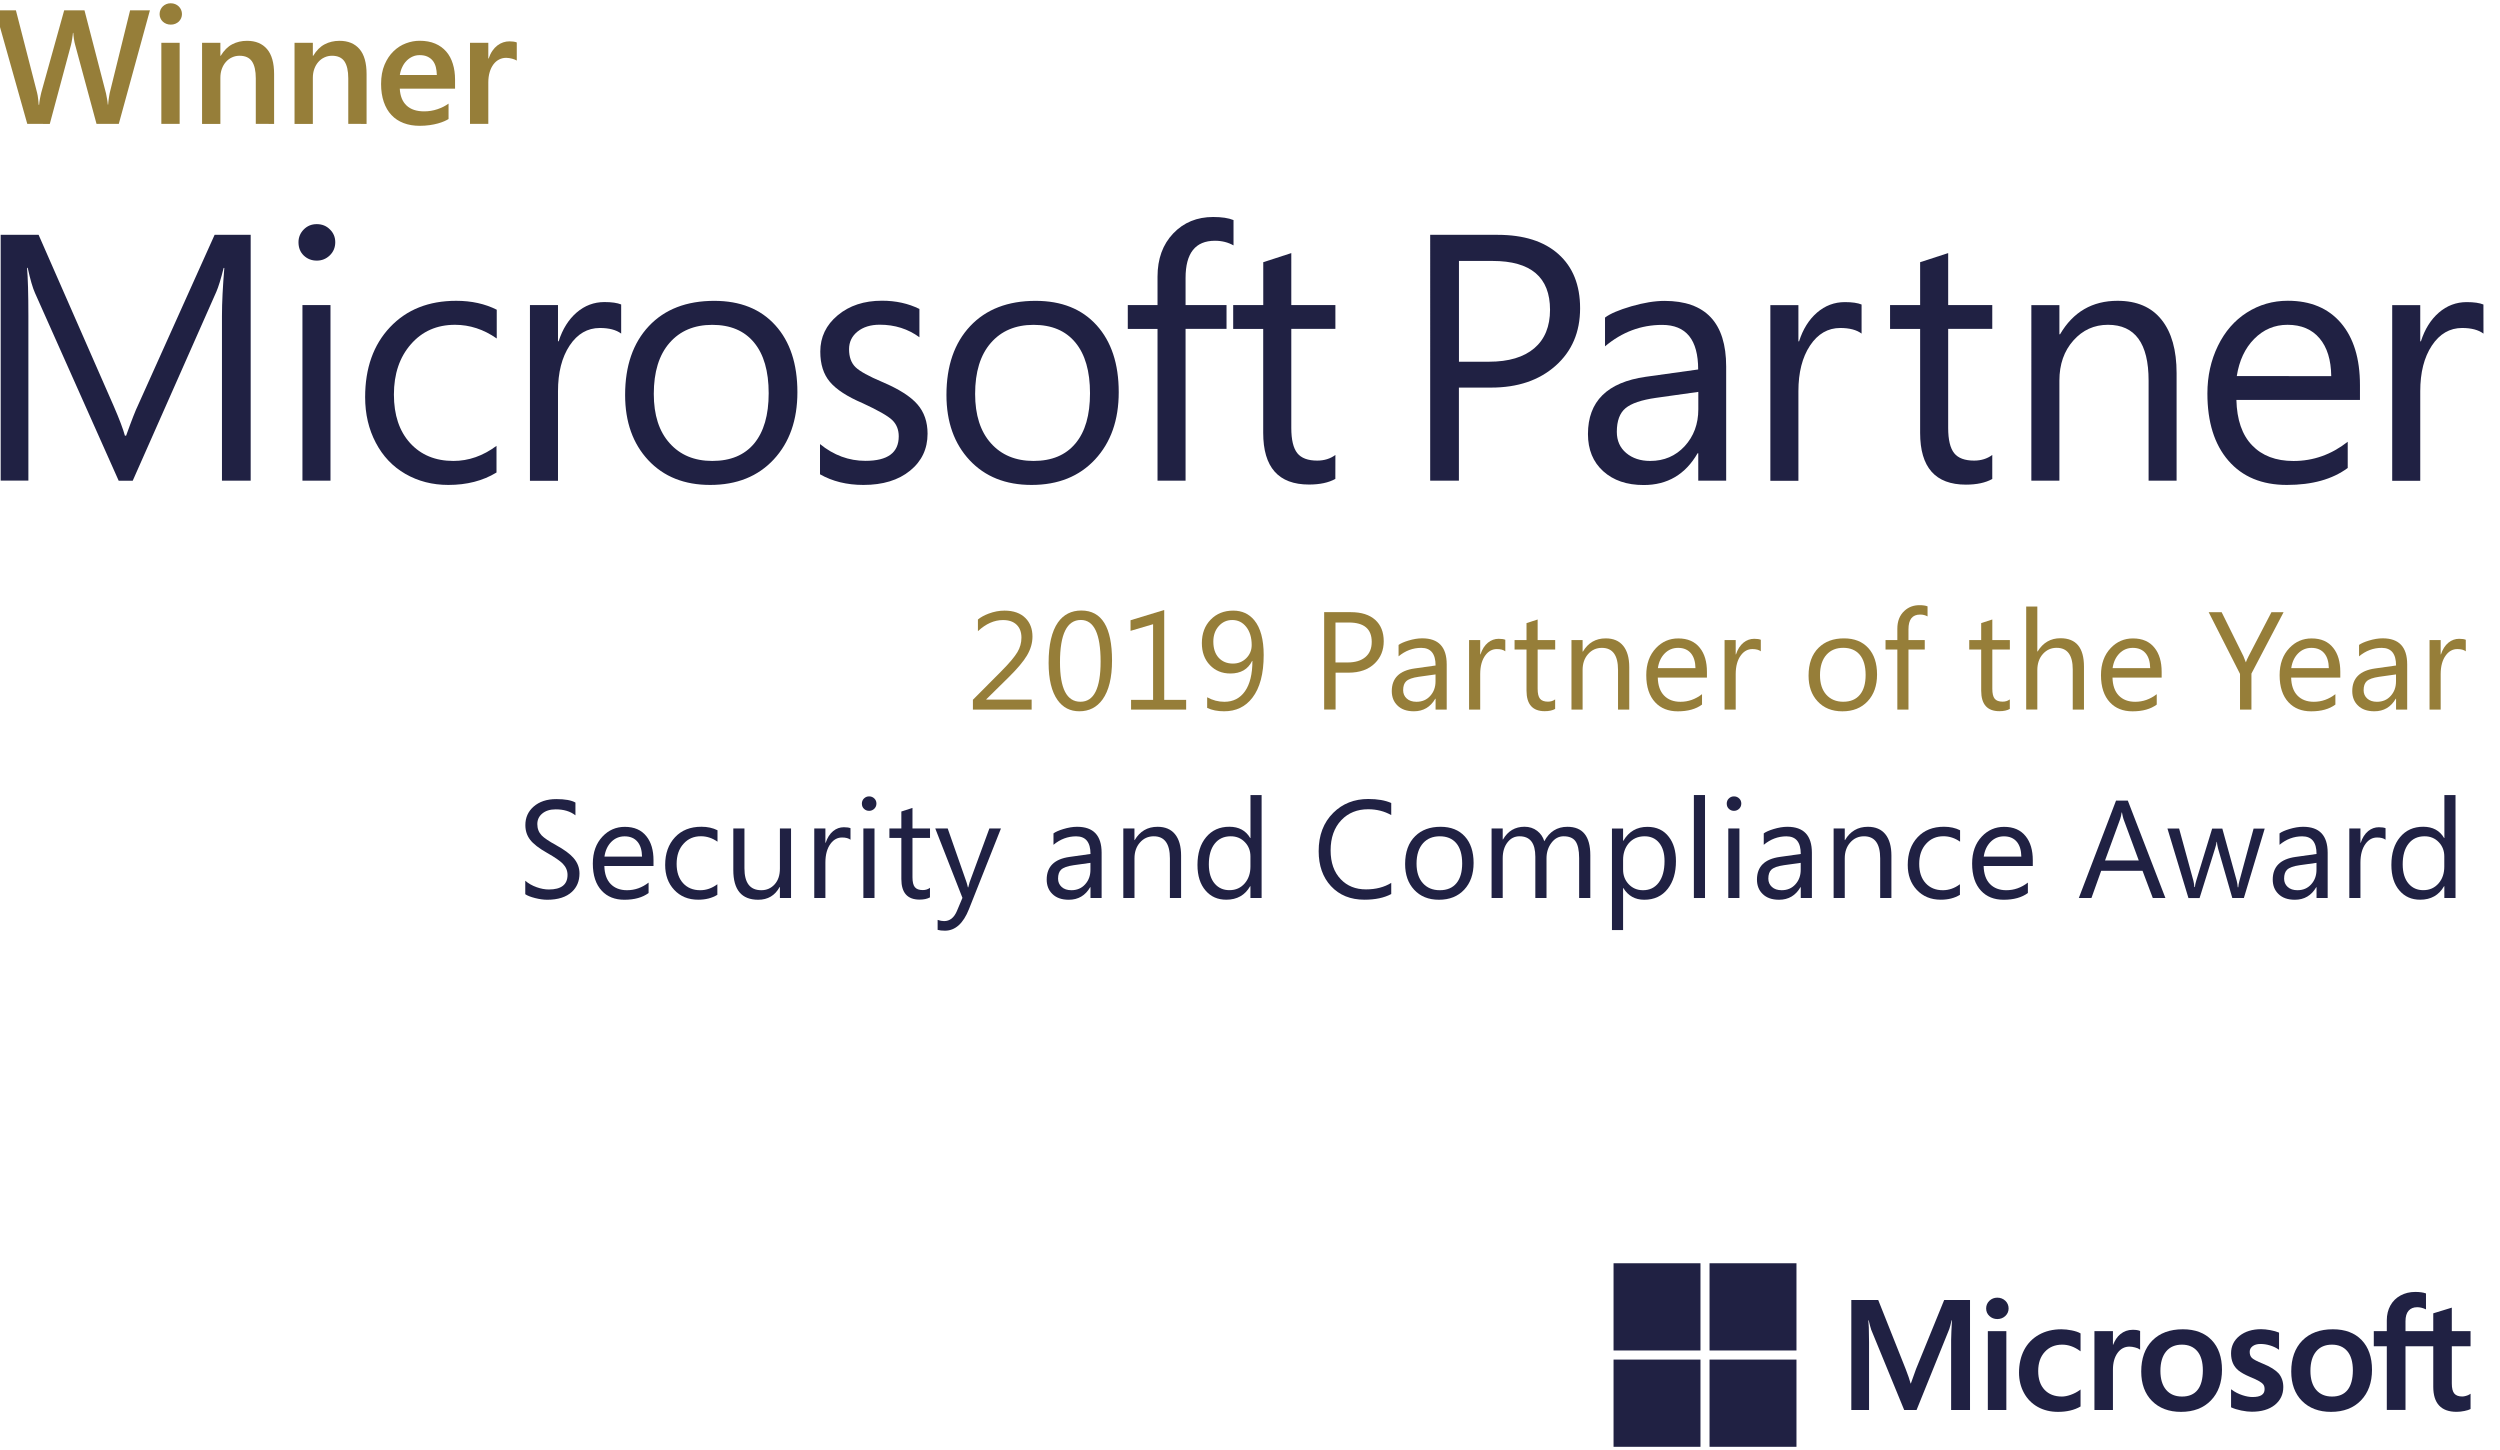 <?xml version="1.0" encoding="utf-8"?>
<!-- Generator: Adobe Illustrator 23.0.4, SVG Export Plug-In . SVG Version: 6.00 Build 0)  -->
<svg version="1.1" xmlns="http://www.w3.org/2000/svg" xmlns:xlink="http://www.w3.org/1999/xlink" x="0px" y="0px"
	 viewBox="0 0 5187.8 3008.3" style="enable-background:new 0 0 5187.8 3008.3;" xml:space="preserve">
<style type="text/css">
	.st0{fill:#202143;}
	.st1{display:none;fill:none;}
	.st2{display:none;fill:#202143;}
	.st3{fill:#967E39;}
</style>
<g id="Laag_1">
	<path class="st0" d="M520.2,997.5h-59.6V654.9c0-27,1.7-60,4.9-98.9h-1.4c-5.7,22.9-10.8,39.4-15.2,49.5L275.4,997.6h-29.1
		L72.7,608.2c-4.8-10.5-9.8-27.8-15.2-52.3h-1.4c1.8,20.4,2.8,53.6,2.8,99.6v341.8H1.4v-510h78.7l156,355.7
		c11.7,27,19.4,47.4,23.1,61.1h2.5c11.7-32.7,20-53.6,24.5-62.7l159.2-354.2h74.8V997.5"/>
	<path class="st0" d="M685.8,997.5h-58.2V633.1h58.2V997.5 M695.7,502.6c0,10.9-3.8,20-11.3,27.3c-7.6,7.3-16.5,10.9-27,10.9
		c-10.6,0-19.6-3.5-27-10.5c-7.3-7-11-16.2-11-27.6c0-10.2,3.6-19,10.8-26.4c7.3-7.4,16.2-11.2,27.1-11.2s20,3.6,27.3,11
		C692,483.3,695.7,492.1,695.7,502.6"/>
	<path class="st0" d="M1030,980.7c-28.1,17.1-61.4,25.6-99.6,25.6c-33.1,0-62.8-7.7-89.2-22.9s-46.9-36.9-61.5-64.9
		c-14.7-28-22-59.4-22-94.3c0-60.3,17.2-108.7,51.6-145.2c34.4-36.5,80.1-54.8,137.4-54.8c31.6,0,59.7,6.2,84.1,18.5v59.7
		c-27.1-19-56.1-28.4-86.6-28.4c-37.6,0-68.1,13.4-91.6,40.4c-23.5,26.9-35.2,61.7-35.2,104.3c0,42.5,11.2,76,33.6,100.7
		c22.4,24.6,52.3,37.1,89.9,37.1c31.6,0,61.4-10.5,89.4-31.3v55.5"/>
	<path class="st0" d="M1289.1,692.3c-10.4-7.8-25.2-11.7-44.3-11.7c-25.7,0-46.7,12.2-62.8,36.5c-16.1,24.3-24.1,55.9-24.1,94.8
		v185.8h-58.2V633.1h58.2v75.1h1.4c8-25.2,20.4-45,37.2-59.6c16.8-14.5,36.1-21.8,57.8-21.8c15.1,0,26.7,1.7,34.7,5v60.4"/>
	<path class="st0" d="M1595.1,816c0-45.7-10.1-80.8-30.4-105.3s-49.1-36.6-86.7-36.6c-37.3,0-66.9,12.4-88.7,37.5
		c-21.8,25-32.6,60.3-32.6,105.9c0,43.6,10.9,77.8,32.9,102.2c21.8,24.5,51.3,36.8,88.5,36.8c37.8,0,66.7-12,86.9-36.2
		C1585,896,1595.1,861.4,1595.1,816 M1654.7,813.8c0,57.9-16.4,104.3-49.1,139.6c-32.7,35.2-76.7,52.9-131.8,52.9
		c-53.7,0-96.5-17.1-128.5-51.3c-32-34.3-48.1-79.4-48.1-135.4c0-60.3,16.4-107.8,49.2-142.8c32.9-35,78.2-52.5,135.8-52.5
		c53.9,0,96.1,16.9,126.6,50.6C1639.5,708.8,1654.7,755.1,1654.7,813.8"/>
	<path class="st0" d="M1924.8,900c0,31.6-12.2,57.2-36.4,76.8c-24.2,19.7-56.5,29.5-96.7,29.5c-34.3,0-64.3-7.4-90.1-22.1v-62.7
		c28.5,23.2,60,34.8,94.3,34.8c46.2,0,69.1-16.9,69.1-50.9c0-13.7-4.5-24.9-13.4-33.6c-9-8.7-29.4-20.3-61.4-35.1
		c-32.2-13.7-54.8-28.5-68.1-44.3c-13.3-15.8-19.9-36.6-19.9-62.8c0-30.1,12-55.2,36.2-75.4c24.1-20.1,54.7-30.2,91.9-30.2
		c28.5,0,54.6,5.7,77.6,17.1v58.7c-23.6-17.3-51.1-26-82.2-26c-19.2,0-34.5,4.8-46.3,14.3c-11.7,9.5-17.5,21.7-17.5,36.6
		c0,16.1,4.5,28.5,13.4,37.2c9,8.7,27.6,18.9,55.7,30.8c34.5,14.7,58.7,30.1,72.7,46.3C1917.8,855.2,1924.8,875.5,1924.8,900"/>
	<path class="st0" d="M2261.9,816c0-45.7-10.1-80.8-30.4-105.3c-20.3-24.5-49.1-36.6-86.7-36.6c-37.3,0-66.9,12.4-88.7,37.5
		c-21.8,25-32.6,60.3-32.6,105.9c0,43.6,10.9,77.8,32.7,102.2c21.8,24.5,51.3,36.8,88.5,36.8c37.8,0,66.7-12,86.9-36.2
		C2252,896,2261.9,861.4,2261.9,816 M2321.5,813.8c0,57.9-16.4,104.3-49.1,139.6c-32.7,35.2-76.7,52.9-131.8,52.9
		c-53.7,0-96.5-17.1-128.5-51.3c-32-34.3-48.1-79.4-48.1-135.4c0-60.3,16.4-107.8,49.2-142.8c32.9-35,78.2-52.5,135.8-52.5
		c53.9,0,96.1,16.9,126.6,50.6C2306.2,708.8,2321.5,755.1,2321.5,813.8"/>
	<path class="st0" d="M2559.8,509.3c-11.3-6.4-24.2-9.7-38.6-9.7c-40.7,0-61,25.7-61,77.2V633h85v49.5h-85v314.9H2402V682.6h-61.7
		v-49.5h61.7v-59c0-37.1,10.9-66.9,32.6-89.7c21.7-22.8,49.4-34.1,82.9-34.1c17.8,0,31.8,2.1,42.2,6.4v52.6"/>
	<path class="st0" d="M2771,993.8c-14,7.8-32.2,11.7-54.7,11.7c-63.4,0-95-35.8-95-107.4V682.6H2559v-49.5h62.4v-89l58.2-18.9V633
		h91.5v49.5h-91.5v205.6c0,24.5,4.2,41.8,12.4,52.2c8.3,10.4,22.1,15.5,41.5,15.5c14.4,0,27-3.9,37.6-11.7L2771,993.8"/>
	<path class="st0" d="M3216.5,642.9c0-67.6-39.7-101.4-119.2-101.4h-69.8v209.1h62.4c40.8,0,72.2-9.4,94-28
		C3205.6,704.1,3216.5,677.4,3216.5,642.9 M3278.9,639.7c0,49.4-16.9,89.1-50.9,119.3s-78.5,45.3-133.6,45.3h-67v193.2h-59.6V487.3
		h139.7c54.4,0,96.5,13.3,126.4,40C3263.9,554.1,3278.9,591.5,3278.9,639.7"/>
	<path class="st0" d="M3524.2,813.2l-88,12.4c-30.1,4.3-51.1,11.5-63.1,21.5s-18,26.4-18,49c0,18.3,6.4,32.9,19.4,43.9
		s29.7,16.5,49.9,16.5c28.8,0,52.6-10.2,71.5-30.6c18.7-20.4,28.3-45.9,28.3-76.5L3524.2,813.2 M3582.3,997.5h-58.2v-56.9h-1.4
		c-25.3,43.9-62.5,65.9-111.8,65.9c-35,0-62.9-9.5-84.1-28.7c-21-19-31.6-44.8-31.6-77.1c0-67.8,40-107.4,119.9-118.8l108.8-15.2
		c0-61.7-24.9-92.5-74.8-92.5c-43.8,0-83.2,14.8-118.5,44.5V659c10.6-8.1,28.8-15.8,54.6-23.4c25.7-7.4,48.7-11.2,68.8-11.2
		c85.3,0,128,45.5,128,136.2v236.8"/>
	<path class="st0" d="M3863.1,692.3c-10.4-7.8-25.2-11.7-44.3-11.7c-25.7,0-46.7,12.2-62.8,36.5s-24.1,55.9-24.1,94.8v185.8h-58.2
		V633.2h58.2v75.1h1.4c8-25.2,20.4-45,37.2-59.6c16.8-14.5,36.1-21.8,57.8-21.8c15.1,0,26.7,1.7,34.7,5v60.3"/>
	<path class="st0" d="M4134.1,994c-14,7.8-32.2,11.7-54.6,11.7c-63.4,0-95-35.8-95-107.4V682.6h-62.4v-49.5h62.4v-89l58.2-18.9V633
		h91.5v49.5h-91.5v205.6c0,24.5,4.2,41.8,12.4,52.2c8.3,10.4,22.1,15.5,41.5,15.5c14.4,0,27-3.9,37.6-11.7V994"/>
	<path class="st0" d="M4516.8,997.5h-58.2V789.7c0-77.1-28.1-115.7-84.3-115.7c-28.7,0-52.6,10.9-71.8,32.6
		c-19.3,21.7-29,49.4-29,83.1v207.7h-58.2V633.2h58.2v60.4h1.4c27.1-46.3,66.9-69.4,119.2-69.4c40,0,70.4,13,91.3,39.2
		c21,26.2,31.3,63.1,31.3,111.1v223"/>
	<path class="st0" d="M4837.6,780.5c-0.4-33.7-8.5-59.9-24.3-78.5c-15.7-18.6-37.9-28-66.4-28c-27,0-49.9,9.8-69.1,29.2
		s-31.2,45.2-36.2,77.2L4837.6,780.5 M4897.2,829.9h-256.4c1,41,11.7,72.5,32.5,94.1c20.7,21.7,49.4,32.6,86,32.6
		c41.1,0,78.6-13.3,112.5-39.9v54.4c-31.8,23.5-73.7,35.2-126.3,35.2c-51.8,0-92.2-16.8-121.3-50.4c-29.1-33.6-43.6-80-43.6-139.3
		c0-36.1,7.3-69,21.8-98.8s34.5-52.9,60.1-69.2s53.9-24.5,85-24.5c47,0,83.8,15.4,110.1,46c26.3,30.8,39.6,73.7,39.6,129
		L4897.2,829.9"/>
	<path class="st0" d="M5153.5,692.3c-10.5-7.8-25.2-11.7-44.3-11.7c-25.7,0-46.7,12.2-62.8,36.5s-24.1,55.9-24.1,94.8v185.8h-58.2
		V633.2h58.2v75.1h1.4c8-25.2,20.4-45,37.2-59.6c16.8-14.5,36.1-21.8,57.8-21.8c15.1,0,26.7,1.7,34.7,5L5153.5,692.3"/>
	<g>
		<line class="st1" x1="2197.9" y1="40.8" x2="2197.9" y2="1630.6"/>
		<rect x="2195.5" y="40.8" class="st2" width="4.9" height="1589.7"/>
	</g>
	<path class="st0" d="M3976,2840.9l-10.7,29.9h-0.6c-1.9-7-5.1-17-10.1-29.6l-57.1-143.6h-55.8v228.3h36.8v-140.3
		c0-8.7-0.2-19.1-0.5-31.1c-0.2-6.1-0.9-10.9-1-14.6h0.8c1.9,8.6,3.8,15.1,5.2,19.5l68.4,166.5h25.7l67.9-168
		c1.5-3.8,3.2-11.3,4.7-18h0.8c-0.9,16.6-1.6,31.8-1.7,41v145h39.2v-228.3h-53.6L3976,2840.9"/>
	<polyline class="st0" points="4125,2925.9 4163.4,2925.9 4163.4,2802.4 4163.4,2762.3 4125,2762.3 4125,2842.7 4125,2925.9 	"/>
	<path class="st0" d="M4144.6,2692.8c-6.3,0-11.8,2.2-16.3,6.4c-4.5,4.3-6.8,9.7-6.8,16c0,6.3,2.3,11.6,6.8,15.7
		c4.5,4.2,10,6.3,16.4,6.3s12-2.1,16.5-6.3c4.5-4.2,6.9-9.5,6.9-15.7c0-6.1-2.2-11.5-6.7-15.9
		C4156.8,2695,4151.2,2692.8,4144.6,2692.8"/>
	<path class="st0" d="M4299.1,2760.7c-7.4-1.5-14.6-2.3-21.4-2.3c-17.6,0-33.3,3.8-46.6,11.3c-13.4,7.5-23.7,18.2-30.8,31.7
		c-7,13.5-10.6,29.4-10.6,47c0,15.5,3.5,29.6,10.3,42.1c6.8,12.5,16.5,22.3,28.7,29.1c12.2,6.8,26.3,10.2,41.9,10.2
		c18.2,0,33.8-3.7,46.3-10.9l0.5-0.3v-35.2l-1.6,1.2c-5.7,4.1-12,7.4-18.8,9.8c-6.8,2.4-13,3.6-18.4,3.6c-15,0-27.1-4.7-35.9-14
		c-8.8-9.3-13.2-22.4-13.2-38.9c0-16.6,4.6-30,13.8-39.9c9.1-9.9,21.2-14.9,36-14.9c12.6,0,24.9,4.3,36.5,12.7l1.6,1.2V2767
		l-0.5-0.3C4312.5,2764.2,4306.6,2762.2,4299.1,2760.7"/>
	<path class="st0" d="M4425.5,2759.5c-9.6,0-18.3,3.1-25.7,9.2c-6.5,5.4-11.2,12.7-14.8,21.9h-0.4v-28.3h-38.4v163.6h38.4v-83.7
		c0-14.2,3.2-25.9,9.6-34.7c6.3-8.7,14.6-13.1,24.8-13.1c3.5,0,7.3,0.6,11.5,1.7c4.2,1.1,7.2,2.3,8.9,3.6l1.6,1.2V2762l-0.6-0.3
		C4437,2760.2,4431.9,2759.5,4425.5,2759.5"/>
	<path class="st0" d="M4560.2,2884.3c-7.2,9.1-18,13.7-32.2,13.7c-14.1,0-25.2-4.7-33-13.9c-7.9-9.3-11.9-22.5-11.9-39.3
		c0-17.3,4-30.9,11.9-40.4c7.8-9.4,18.8-14.1,32.7-14.1c13.5,0,24.2,4.5,31.9,13.5c7.7,9,11.6,22.5,11.6,40
		C4571.1,2861.6,4567.5,2875.2,4560.2,2884.3 M4529.7,2758.4c-26.9,0-48.2,7.9-63.5,23.5c-15.2,15.6-22.9,37.2-22.9,64.1
		c0,25.6,7.5,46.2,22.4,61.2c14.9,15,35.1,22.6,60.1,22.6c26.1,0,47-8,62.2-23.8c15.2-15.8,22.9-37.1,22.9-63.5
		c0-26-7.2-46.8-21.5-61.7C4575.1,2765.9,4555,2758.4,4529.7,2758.4"/>
	<path class="st0" d="M4696,2829.9c-12.1-4.9-19.8-8.9-23-12c-3.1-3-4.6-7.2-4.6-12.6c0-4.8,1.9-8.6,5.9-11.7
		c4-3.1,9.5-4.7,16.5-4.7c6.5,0,13.1,1,19.7,3c6.6,2,12.4,4.7,17.2,8l1.6,1.1v-35.6l-0.6-0.3c-4.4-1.9-10.3-3.5-17.4-4.9
		c-7.1-1.3-13.5-2-19.1-2c-18.3,0-33.4,4.7-45,13.9c-11.6,9.3-17.5,21.5-17.5,36.3c0,7.7,1.3,14.5,3.8,20.3
		c2.5,5.8,6.4,10.9,11.6,15.2c5.1,4.2,13.1,8.7,23.6,13.2c8.8,3.6,15.4,6.7,19.6,9.2c4.1,2.4,7,4.8,8.6,7.1c1.6,2.3,2.4,5.4,2.4,9.3
		c0,11-8.2,16.3-25.1,16.3c-6.3,0-13.4-1.3-21.2-3.9c-7.8-2.6-15.1-6.3-21.7-11.1l-1.6-1.2v37.5l0.6,0.3c5.5,2.5,12.4,4.7,20.6,6.4
		c8.2,1.7,15.6,2.5,22,2.5c19.9,0,35.8-4.7,47.5-14c11.7-9.4,17.7-21.9,17.7-37.2c0-11-3.2-20.5-9.5-28.1
		C4722,2843,4711.2,2836,4696,2829.9"/>
	<path class="st0" d="M4871.5,2884.3c-7.2,9.1-18.1,13.7-32.2,13.7c-14.1,0-25.2-4.7-33-13.9c-7.9-9.3-11.9-22.5-11.9-39.3
		c0-17.3,4-30.9,11.9-40.4c7.8-9.4,18.8-14.1,32.7-14.1c13.5,0,24.2,4.5,31.9,13.5c7.7,9,11.6,22.5,11.6,40
		C4882.4,2861.6,4878.7,2875.2,4871.5,2884.3 M4841,2758.4c-26.9,0-48.2,7.9-63.5,23.5c-15.2,15.6-22.9,37.2-22.9,64.1
		c0,25.6,7.5,46.2,22.4,61.2c14.9,15,35.1,22.6,60.1,22.6c26.1,0,47-8,62.2-23.8c15.2-15.8,22.9-37.1,22.9-63.5
		c0-26-7.2-46.8-21.5-61.7C4886.4,2765.9,4866.3,2758.4,4841,2758.4"/>
	<path class="st0" d="M5126.7,2793.7v-31.4h-38.9v-48.8l-1.3,0.4l-36.5,11.2l-0.7,0.2v37h-57.6v-20.6c0-9.6,2.1-16.9,6.4-21.8
		c4.2-4.8,10.2-7.3,17.8-7.3c5.5,0,11.2,1.3,16.9,3.9l1.4,0.6v-33.1l-0.7-0.2c-5.3-1.9-12.6-2.9-21.6-2.9c-11.3,0-21.6,2.5-30.6,7.4
		c-9,4.9-16.1,11.9-21,20.8c-4.9,8.9-7.4,19.2-7.4,30.5v22.6h-27v31.4h27v132.2h38.8v-132.2h57.6v84c0,34.6,16.3,52.1,48.4,52.1
		c5.3,0,10.8-0.6,16.5-1.8c5.8-1.2,9.7-2.5,12-3.8l0.5-0.3v-31.7l-1.6,1.1c-2.1,1.4-4.7,2.6-7.8,3.4c-3.1,0.9-5.7,1.3-7.7,1.3
		c-7.5,0-13.1-2-16.5-6c-3.5-4-5.3-11.1-5.3-21v-77.2H5126.7"/>
	<polyline class="st0" points="3528.7,2802.4 3348.3,2802.4 3348.3,2621.4 3528.7,2621.4 3528.7,2802.4 	"/>
	<polyline class="st0" points="3727.9,2802.4 3547.5,2802.4 3547.5,2621.4 3727.9,2621.4 3727.9,2802.4 	"/>
	<polyline class="st0" points="3528.7,3002.3 3348.3,3002.3 3348.3,2821.3 3528.7,2821.3 3528.7,3002.3 	"/>
	<polyline class="st0" points="3727.9,3002.3 3547.5,3002.3 3547.5,2821.3 3727.9,2821.3 3727.9,3002.3 	"/>
</g>
<g id="Laag_2">
	<g>
		<path class="st0" d="M1202.5,1812.5c0,15.7-5.2,28.4-15.6,38.1c-11.8,11-29,16.5-51.4,16.5c-7.5,0-15.9-1.2-25.1-3.5
			c-9.2-2.3-16-5-20.4-8v-28c6.3,5.6,14.2,10.1,23.7,13.5c8.8,3.1,17.2,4.7,25.1,4.7c25.9,0,38.9-10.1,38.9-30.3
			c0-8.7-3.3-16.5-9.9-23.3c-5.8-5.9-16.7-13.4-32.6-22.4c-16.6-9.4-28.3-18.4-35-27.1c-6.7-8.6-10-18.8-10-30.6
			c0-15.5,5.7-28.3,17.1-38.3c11.9-10.4,27.6-15.6,47.1-15.6c18.1,0,31.4,2.4,39.7,7.2v26.5c-10.6-8.3-24.3-12.4-41-12.4
			c-11.8,0-21.2,3-28.2,9c-6.6,5.6-9.9,12.8-9.9,21.6c0,9.4,3,17.2,9,23.5c5.1,5.3,15.2,12.1,30.3,20.4
			c16.5,9.1,28.5,17.9,35.8,26.4C1198.3,1789.7,1202.5,1800.5,1202.5,1812.5z"/>
		<path class="st0" d="M1356,1797.1h-101.9c0.4,16.2,4.7,28.6,13,37.2c8.3,8.6,19.6,13,34.1,13c16.3,0,31.1-5.3,44.7-15.8v21.6
			c-12.6,9.3-29.3,14-50.2,14c-19.7,0-35.4-6.2-46.9-18.6c-12.4-13.2-18.6-32-18.6-56.5c0-23.2,6.7-42,20.2-56.2
			c12.6-13.3,28-20,46.2-20c19.5,0,34.5,6.5,44.8,19.6c9.8,12.2,14.7,28.8,14.7,49.8V1797.1z M1332.3,1777.6
			c-0.2-13.2-3.3-23.4-9.3-30.7c-6.3-7.6-15.2-11.4-26.8-11.4c-10.9,0-20.2,3.9-27.8,11.6c-7.6,7.8-12.3,17.9-14.1,30.5H1332.3z"/>
		<path class="st0" d="M1488.5,1856.9c-11.1,6.8-24.3,10.1-39.6,10.1c-20.7,0-37.3-6.9-50-20.6c-12.4-13.3-18.6-30.5-18.6-51.6
			c0-23.7,6.8-42.8,20.4-57.4c13.6-14.6,31.8-21.8,54.8-21.8c12.6,0,23.7,2.4,33.4,7.3v23.7c-10.7-7.5-22.2-11.3-34.4-11.3
			c-14.7,0-26.6,5.1-35.9,15.4c-9.7,10.5-14.5,24.5-14.5,42c0,16.8,4.4,30.1,13.3,39.9c8.9,9.8,20.8,14.7,35.7,14.7
			c12.6,0,24.4-4.1,35.5-12.4V1856.9z"/>
		<path class="st0" d="M1641.5,1863.5h-23.1v-22.8h-0.6c-9.6,17.6-24.4,26.4-44.4,26.4c-34.5,0-51.7-20.5-51.7-61.6v-86.3h23.1v82.6
			c0,30.4,11.6,45.5,35,45.5c11.2,0,20.4-4.1,27.7-12.2c7.3-8.1,10.9-19,10.9-32.8v-83.2h23.1V1863.5z"/>
		<path class="st0" d="M1765,1742.6c-4-3.1-9.9-4.7-17.6-4.7c-9.4,0-17.3,4.2-23.7,12.7c-7.2,9.5-10.9,22.6-10.9,39.3v73.6h-23.1
			v-144.3h23.1v29.7h0.6c3.4-10.5,8.6-18.7,15.6-24.4c6.6-5.3,14-7.9,22.1-7.9c6.1,0,10.7,0.7,13.8,2V1742.6z"/>
		<path class="st0" d="M1818.7,1667.5c0,4.2-1.5,7.8-4.4,10.7c-3,2.9-6.6,4.4-10.8,4.4c-4.1,0-7.7-1.4-10.6-4.2
			c-3-2.8-4.4-6.4-4.4-10.9c0-4.2,1.5-7.8,4.4-10.6c3-2.9,6.5-4.3,10.6-4.3c4.2,0,7.8,1.4,10.8,4.3
			C1817.2,1659.7,1818.7,1663.3,1818.7,1667.5z M1814.7,1863.5h-23.1v-144.3h23.1V1863.5z"/>
		<path class="st0" d="M1929.9,1862.1c-5.5,3.1-12.7,4.7-21.7,4.7c-25.2,0-37.8-14.2-37.8-42.6v-85.4h-24.8v-19.6h24.8V1684
			c7.3-2.3,15-4.8,23.1-7.5v42.7h36.4v19.6h-36.4v81.5c0,9.7,1.6,16.6,4.9,20.6c3.3,4.1,8.8,6.1,16.5,6.1c5.7,0,10.7-1.5,14.9-4.7
			V1862.1z"/>
		<path class="st0" d="M2077.1,1719.2l-66.4,167.4c-11.8,29.8-28.5,44.7-49.9,44.7c-6,0-11-0.6-15.1-1.7v-20.7
			c5,1.7,9.5,2.5,13.5,2.5c11.7,0,20.5-6.9,26.4-20.7l11.6-27.5l-56.4-144h25.8l38.9,111.1c0.8,2.1,1.7,5.7,3,11h0.8
			c0.5-2.3,1.4-5.8,2.8-10.6l41-111.5H2077.1z"/>
		<path class="st0" d="M2286,1863.5h-23.1V1841h-0.6c-10.1,17.4-24.9,26.1-44.4,26.1c-14.7,0-26.1-4-34.2-12.1
			c-7.8-7.6-11.7-17.5-11.7-29.7c0-27,15.9-42.7,47.6-47.1l43.3-6.1c0-24.4-9.9-36.6-29.7-36.6c-17.4,0-33.1,5.9-47.1,17.6v-23.7
			c4.4-3.2,11.2-6.2,20.4-9c10.2-3.1,19.8-4.7,28.6-4.7c33.9,0,50.9,18,50.9,54V1863.5z M2262.9,1790.5l-35,4.9
			c-12.7,1.8-21.4,4.9-26.1,9.4c-4.1,3.9-6.2,10.1-6.2,18.5c0,7,2.5,12.7,7.4,17.2c4.9,4.5,11.7,6.8,20.2,6.8
			c11.6,0,21.2-4,28.5-12.1c7.4-8.1,11.1-18.2,11.1-30.3V1790.5z"/>
		<path class="st0" d="M2450.8,1863.5h-23.1v-82.3c0-30.5-11.2-45.8-33.5-45.8c-11.6,0-21.1,4.3-28.7,13
			c-7.6,8.6-11.3,19.6-11.3,32.8v82.3H2331v-144.3h23.1v24h0.6c10.8-18.3,26.6-27.5,47.4-27.5c15.9,0,28,5.2,36.3,15.5
			c8.3,10.3,12.5,25,12.5,44V1863.5z"/>
		<path class="st0" d="M2617.9,1863.5h-23.1V1839h-0.6c-10.7,18.7-27.2,28-49.6,28c-17.8,0-32-6.3-42.8-18.9
			c-11.3-13-16.9-30.7-16.9-53.3c0-24.1,6-43.3,18-57.6c12-14.4,28-21.6,48.1-21.6c19.7,0,34.2,7.8,43.3,23.4h0.6v-89.2h23.1V1863.5
			z M2594.8,1798.3V1777c0-11.6-3.8-21.3-11.3-29.2c-7.8-8.3-17.7-12.4-29.6-12.4c-14.1,0-25.2,5.1-33.3,15.4
			c-8.1,10.3-12.1,24.5-12.1,42.8c0,17.4,4.2,30.9,12.5,40.4c7.7,8.8,17.8,13.2,30.2,13.2c13.2,0,23.8-4.8,32-14.4
			C2590.9,1823.7,2594.8,1812.2,2594.8,1798.3z"/>
		<path class="st0" d="M2887.1,1855.2c-14.8,7.9-33.4,11.8-55.7,11.8c-28.9,0-52.1-9.4-69.5-28.2c-17-18.4-25.5-42.6-25.5-72.6
			c0-33,10.1-59.5,30.4-79.6c19.3-19.1,43.5-28.6,72.6-28.6c19.3,0,35.1,2.8,47.6,8.3v25.1c-14.4-8.1-30.4-12.1-47.9-12.1
			c-22.7,0-41.2,7.5-55.5,22.4c-14.9,15.6-22.4,36.6-22.4,63.1c0,25.2,7,45.1,21.1,59.8c13.3,14,30.8,21,52.3,21
			c20.3,0,37.8-4.5,52.4-13.5V1855.2z"/>
		<path class="st0" d="M3057.9,1790.8c0,23-6.5,41.5-19.5,55.4c-13,13.9-30.4,20.9-52.4,20.9c-21.7,0-38.9-7-51.6-20.9
			c-12.4-13.4-18.6-31.1-18.6-53.1c0-25.1,7-44.5,21.1-58.2c13.1-12.8,30.5-19.2,52.4-19.2c21.5,0,38.3,6.7,50.4,20
			C3051.8,1749,3057.9,1767.4,3057.9,1790.8z M3034.2,1791.7c0-18.5-4.2-32.6-12.5-42.3c-8.1-9.3-19.4-14-34-14
			c-14.4,0-25.9,4.7-34.5,14.1c-9.1,10.1-13.7,24.3-13.7,42.7c0,17.3,4.4,30.8,13.1,40.5c8.7,9.7,20.4,14.6,35.1,14.6
			c15.2,0,26.8-4.9,34.8-14.8C3030.3,1822.9,3034.2,1809.3,3034.2,1791.7z"/>
		<path class="st0" d="M3300,1863.5h-23.1v-82.9c0-16.6-2.7-28.5-8-35.5c-5-6.5-13.1-9.7-24.2-9.7c-10,0-18.4,4.5-25.2,13.5
			c-6.9,9-10.3,19.8-10.3,32.3v82.3H3186v-85.7c0-28.3-10.9-42.4-32.8-42.4c-10.1,0-18.3,4.1-24.8,12.4
			c-6.8,8.6-10.1,19.7-10.1,33.4v82.3h-23.1v-144.3h23.1v22.8h0.6c10.2-17.6,25.1-26.4,44.7-26.4c10,0,18.7,2.8,26.2,8.5
			c7.1,5.5,12.1,12.6,14.8,21.6c10.7-20,26.7-30,47.9-30c31.8,0,47.6,19.6,47.6,58.9V1863.5z"/>
		<path class="st0" d="M3477.8,1787c0,23.6-5.6,42.6-16.8,57.1c-11.8,15.3-28.2,23-49,23c-19,0-33.4-8.1-43.3-24.2h-0.6v87.1H3345
			v-210.7h23.1v25.4h0.6c11.4-19.3,28-28.9,49.9-28.9c19.2,0,34,7,44.5,20.9C3472.9,1749.3,3477.8,1766.1,3477.8,1787z
			 M3454.1,1786.7c0-16-3.7-28.5-11.1-37.6c-7.4-9.1-17.5-13.7-30.2-13.7c-13.9,0-25,5-33.4,14.9c-7.5,9.2-11.3,20.6-11.3,34.1v20.2
			c0,11.7,3.7,21.6,11.1,29.7c7.9,8.6,17.9,13,30.2,13c13.7,0,24.5-5.2,32.4-15.5C3450,1821.1,3454.1,1806.1,3454.1,1786.7z"/>
		<path class="st0" d="M3538.1,1863.5H3515v-213.7h23.1V1863.5z"/>
		<path class="st0" d="M3613.4,1667.5c0,4.2-1.5,7.8-4.4,10.7c-3,2.9-6.6,4.4-10.8,4.4c-4.1,0-7.7-1.4-10.6-4.2
			c-3-2.8-4.4-6.4-4.4-10.9c0-4.2,1.5-7.8,4.4-10.6c3-2.9,6.5-4.3,10.6-4.3c4.2,0,7.8,1.4,10.8,4.3
			C3612,1659.7,3613.4,1663.3,3613.4,1667.5z M3609.5,1863.5h-23.1v-144.3h23.1V1863.5z"/>
		<path class="st0" d="M3759.9,1863.5h-23.1V1841h-0.6c-10.1,17.4-24.9,26.1-44.4,26.1c-14.7,0-26.1-4-34.2-12.1
			c-7.8-7.6-11.7-17.5-11.7-29.7c0-27,15.9-42.7,47.6-47.1l43.3-6.1c0-24.4-9.9-36.6-29.7-36.6c-17.4,0-33.1,5.9-47.1,17.6v-23.7
			c4.4-3.2,11.2-6.2,20.4-9c10.2-3.1,19.8-4.7,28.6-4.7c33.9,0,50.9,18,50.9,54V1863.5z M3736.8,1790.5l-35,4.9
			c-12.7,1.8-21.4,4.9-26.1,9.4c-4.1,3.9-6.2,10.1-6.2,18.5c0,7,2.5,12.7,7.4,17.2c4.9,4.5,11.7,6.8,20.2,6.8
			c11.7,0,21.2-4,28.5-12.1c7.4-8.1,11.1-18.2,11.1-30.3V1790.5z"/>
		<path class="st0" d="M3924.7,1863.5h-23.1v-82.3c0-30.5-11.2-45.8-33.5-45.8c-11.6,0-21.1,4.3-28.7,13
			c-7.6,8.6-11.3,19.6-11.3,32.8v82.3h-23.1v-144.3h23.1v24h0.6c10.8-18.3,26.6-27.5,47.4-27.5c15.9,0,28,5.2,36.3,15.5
			c8.3,10.3,12.5,25,12.5,44V1863.5z"/>
		<path class="st0" d="M4067,1856.9c-11.1,6.8-24.3,10.1-39.6,10.1c-20.7,0-37.3-6.9-50-20.6c-12.4-13.3-18.6-30.5-18.6-51.6
			c0-23.7,6.8-42.8,20.4-57.4c13.6-14.6,31.8-21.8,54.8-21.8c12.6,0,23.7,2.4,33.4,7.3v23.7c-10.7-7.5-22.2-11.3-34.4-11.3
			c-14.7,0-26.6,5.1-35.9,15.4c-9.7,10.5-14.5,24.5-14.5,42c0,16.8,4.4,30.1,13.3,39.9c8.9,9.8,20.8,14.7,35.7,14.7
			c12.6,0,24.4-4.1,35.5-12.4V1856.9z"/>
		<path class="st0" d="M4218.2,1797.1h-101.9c0.4,16.2,4.7,28.6,13,37.2c8.3,8.6,19.6,13,34.1,13c16.3,0,31.1-5.3,44.7-15.8v21.6
			c-12.6,9.3-29.3,14-50.2,14c-19.7,0-35.4-6.2-46.9-18.6c-12.4-13.2-18.6-32-18.6-56.5c0-23.2,6.7-42,20.2-56.2
			c12.6-13.3,28-20,46.2-20c19.5,0,34.5,6.5,44.8,19.6c9.8,12.2,14.7,28.8,14.7,49.8V1797.1z M4194.5,1777.6
			c-0.2-13.2-3.3-23.4-9.3-30.7c-6.3-7.6-15.2-11.4-26.8-11.4c-10.9,0-20.2,3.9-27.8,11.6c-7.6,7.8-12.3,17.9-14.1,30.5H4194.5z"/>
		<path class="st0" d="M4493.5,1863.5h-26.2L4446,1807h-85.8l-20.2,56.5h-26.2l77.2-202.1h24.5L4493.5,1863.5z M4438.2,1785.6
			l-31.7-86c-0.8-2.3-1.9-6.9-3.2-13.7h-0.6c-0.8,5.7-1.9,10.3-3.1,13.7l-31.4,86H4438.2z"/>
		<path class="st0" d="M4699.6,1719.2l-43.3,144.3h-24l-29.7-103.3c-1-3.8-1.8-8.2-2.3-13.2h-0.6c-0.3,3.3-1.3,7.6-3,13l-32.3,103.6
			h-23.1l-43.6-144.3h24.2l29.7,108.5c0.9,3.8,1.6,8.1,2,13h1.1c0.3-4,1.2-8.5,2.7-13.2l33.1-108.2h21.1l30,108.8
			c0.9,3.5,1.6,7.8,2,13h1.1c0.2-3.7,0.9-8,2.3-13l29.5-108.8H4699.6z"/>
		<path class="st0" d="M4830.2,1863.5h-23.1V1841h-0.6c-10.1,17.4-24.9,26.1-44.4,26.1c-14.7,0-26.1-4-34.2-12.1
			c-7.8-7.6-11.7-17.5-11.7-29.7c0-27,15.9-42.7,47.6-47.1l43.3-6.1c0-24.4-9.9-36.6-29.7-36.6c-17.4,0-33.1,5.9-47.1,17.6v-23.7
			c4.4-3.2,11.2-6.2,20.4-9c10.2-3.1,19.8-4.7,28.6-4.7c33.9,0,50.9,18,50.9,54V1863.5z M4807.1,1790.5l-35,4.9
			c-12.7,1.8-21.4,4.9-26.1,9.4c-4.1,3.9-6.2,10.1-6.2,18.5c0,7,2.5,12.7,7.4,17.2c4.9,4.5,11.7,6.8,20.2,6.8
			c11.7,0,21.2-4,28.5-12.1c7.4-8.1,11.1-18.2,11.1-30.3V1790.5z"/>
		<path class="st0" d="M4950.4,1742.6c-4-3.1-9.9-4.7-17.6-4.7c-9.4,0-17.3,4.2-23.7,12.7c-7.2,9.5-10.9,22.6-10.9,39.3v73.6h-23.1
			v-144.3h23.1v29.7h0.6c3.4-10.5,8.6-18.7,15.6-24.4c6.6-5.3,14-7.9,22.1-7.9c6.1,0,10.7,0.7,13.8,2V1742.6z"/>
		<path class="st0" d="M5095.4,1863.5h-23.1V1839h-0.6c-10.7,18.7-27.2,28-49.6,28c-17.8,0-32-6.3-42.8-18.9
			c-11.3-13-16.9-30.7-16.9-53.3c0-24.1,6-43.3,18-57.6c12-14.4,28-21.6,48.1-21.6c19.7,0,34.2,7.8,43.3,23.4h0.6v-89.2h23.1V1863.5
			z M5072.2,1798.3V1777c0-11.6-3.8-21.3-11.3-29.2c-7.8-8.3-17.7-12.4-29.6-12.4c-14.1,0-25.2,5.1-33.3,15.4
			c-8.1,10.3-12.1,24.5-12.1,42.8c0,17.4,4.2,30.9,12.5,40.4c7.7,8.8,17.8,13.2,30.2,13.2c13.2,0,23.8-4.8,32-14.4
			C5068.4,1823.7,5072.2,1812.2,5072.2,1798.3z"/>
	</g>
	<g>
		<path class="st3" d="M246.5,257.1h-46.2L155.9,92.9c-1-3.4-1.8-7.4-2.5-12.1c-0.7-4.7-1.1-8.8-1.3-12.6h-0.7
			c-0.1,1.8-0.3,3.7-0.7,5.9c-0.3,2.2-0.7,4.4-1,6.7c-0.3,2.2-0.7,4.4-1.1,6.5c-0.4,2.1-0.8,3.9-1.2,5.6l-44.1,164.2H56.6L-9.8,21.4
			H33l43.9,170.8c0.5,1.9,1,3.9,1.3,6.1c0.3,2.2,0.6,4.4,0.9,6.7c0.3,2.2,0.5,4.4,0.7,6.6c0.2,2.1,0.3,4.1,0.4,5.8h1
			c0.1-1.6,0.3-3.5,0.6-5.7c0.3-2.1,0.6-4.4,1.1-6.7c0.4-2.3,0.9-4.6,1.4-6.9c0.5-2.3,1-4.4,1.4-6.2l47.5-170.5h42.1l44.7,172.4
			c0.7,3.1,1.4,6.8,2.1,11.1c0.8,4.3,1.3,8.4,1.6,12.1h0.7c0.1-1.8,0.3-3.7,0.5-5.8c0.2-2.1,0.5-4.3,0.8-6.5c0.3-2.2,0.7-4.3,1-6.3
			c0.3-2,0.7-3.9,1-5.5L270,21.4h41.1L246.5,257.1z"/>
		<path class="st3" d="M377.6,29.2c0,3-0.6,5.8-1.7,8.5c-1.2,2.7-2.8,5-4.8,7c-2.1,2-4.5,3.5-7.4,4.7c-2.9,1.2-6,1.7-9.4,1.7
			c-3.3,0-6.4-0.6-9.2-1.7c-2.9-1.2-5.3-2.7-7.4-4.7c-2.1-2-3.7-4.3-4.8-7c-1.2-2.7-1.7-5.5-1.7-8.5c0-3.2,0.6-6.1,1.8-8.9
			c1.2-2.7,2.8-5.1,4.9-7.1c2.1-2,4.5-3.5,7.3-4.7c2.8-1.2,5.8-1.7,9.1-1.7c3.3,0,6.4,0.6,9.2,1.7c2.8,1.2,5.3,2.7,7.4,4.8
			c2.1,2,3.7,4.4,4.9,7.1C377,23.1,377.6,26.1,377.6,29.2z M334.8,257.1V88.8h38v168.3H334.8z"/>
		<path class="st3" d="M530.8,257.1v-94.5c0-15.8-2.7-27.5-8-35.3c-5.3-7.7-13.9-11.6-25.7-11.6c-5.6,0-10.8,1.1-15.7,3.4
			c-4.9,2.2-9.1,5.4-12.7,9.5c-3.6,4.1-6.4,8.9-8.4,14.5c-2,5.6-3,11.7-3,18.4v95.7h-38V88.8h38v27h0.7
			c6.8-11.2,14.8-19.2,23.9-23.9c9.1-4.8,19.4-7.2,30.7-7.2c17.9,0,31.7,5.7,41.5,17.1c9.8,11.4,14.7,28.7,14.7,51.9v103.4H530.8z"
			/>
		<path class="st3" d="M722.7,257.1v-94.5c0-15.8-2.7-27.5-8-35.3c-5.3-7.7-13.9-11.6-25.7-11.6c-5.6,0-10.8,1.1-15.7,3.4
			c-4.9,2.2-9.1,5.4-12.7,9.5c-3.6,4.1-6.4,8.9-8.4,14.5c-2,5.6-3,11.7-3,18.4v95.7h-38V88.8h38v27h0.7
			c6.8-11.2,14.8-19.2,23.9-23.9c9.1-4.8,19.4-7.2,30.7-7.2c17.9,0,31.7,5.7,41.5,17.1c9.8,11.4,14.7,28.7,14.7,51.9v103.4H722.7z"
			/>
		<path class="st3" d="M829.6,184.1c0.8,15.2,5.5,26.9,14.1,34.9c8.6,8.1,20.8,12.1,36.6,12.1c9.4,0,18.6-1.5,27.5-4.5
			c8.9-3,16.5-6.9,23-11.6V247c-2.2,1.4-5.2,3-8.9,4.6c-3.7,1.6-8.1,3.2-13.2,4.6s-10.8,2.6-17.2,3.5c-6.4,0.9-13.2,1.4-20.4,1.4
			c-12.5,0-23.7-1.9-33.6-5.7c-9.9-3.8-18.3-9.3-25.2-16.7c-6.9-7.3-12.2-16.4-15.9-27.2c-3.7-10.8-5.6-23.1-5.6-37.1
			c0-15.5,2.4-28.8,7.2-40.1c4.8-11.3,11-20.6,18.7-28c7.7-7.4,16.2-12.9,25.7-16.4c9.5-3.6,19-5.3,28.5-5.3c12.3,0,23,2,32.2,5.9
			c9.2,3.9,16.8,9.5,22.9,16.5s10.7,15.6,13.7,25.5c3.1,9.9,4.6,20.8,4.6,32.6v18.9H829.6z M904.4,139.2c-1.3-5-3.4-9.4-6.3-13.1
			c-2.9-3.7-6.6-6.5-11.1-8.6c-4.5-2.1-9.9-3.1-16.3-3.1c-5.2,0-10,1-14.5,3c-4.5,2-8.6,4.8-12.2,8.4c-3.6,3.6-6.7,7.9-9.1,13
			c-2.5,5-4.2,10.6-5.2,16.8h76.8C906.3,149.7,905.7,144.3,904.4,139.2z"/>
		<path class="st3" d="M1068.2,123.6c-1.7-0.7-3.5-1.3-5.5-1.8c-2-0.5-4-1-6.2-1.3s-4.2-0.5-6.2-0.5c-5.3,0-10.1,1.2-14.6,3.5
			c-4.5,2.3-8.4,5.6-11.7,10c-3.3,4.4-5.9,9.7-7.8,16c-1.9,6.3-2.9,13.5-2.9,21.5v86.1h-38V88.8h38v32.7h0.7
			c2.1-6.2,4.7-11.6,7.8-16.1c3.1-4.5,6.6-8.2,10.4-11.1c3.8-2.9,7.8-5,12-6.4c4.2-1.4,8.5-2.1,12.9-2.1c2.8,0,5.6,0.2,8.2,0.5
			c2.6,0.3,5,0.9,7.1,1.8v37.6C1071.3,125,1069.9,124.3,1068.2,123.6z"/>
	</g>
	<g>
		<path class="st3" d="M2140.8,1472.5h-121.9v-20.4l58.9-59.2c16.5-16.6,27.7-29.9,33.5-39.7c5.5-9.3,8.3-19.3,8.3-29.9
			c0-11.5-3.3-20.4-10-26.9c-6.7-6.5-16.1-9.7-28.3-9.7c-18.1,0-35.5,7.7-52,23.1v-24.2c5.6-4.7,13.1-8.8,22.3-12.3
			c11-4.1,21.9-6.2,32.8-6.2c18.8,0,33.4,5.2,43.7,15.6c9.6,9.7,14.4,22.5,14.4,38.3c0,13.3-3.8,26.4-11.4,39.2
			c-7.2,12.2-19.8,27.2-37.6,44.8l-46.8,46.1v0.7h94.1V1472.5z"/>
		<path class="st3" d="M2307.6,1370.6c0,35.7-6.6,62.7-19.7,80.9c-11.8,16.3-27.9,24.5-48.1,24.5c-19.1,0-34.1-7.7-45.1-23.1
			c-12.5-17.4-18.7-43.2-18.7-77.4c0-37.5,6.5-65.4,19.4-83.9c11.6-16.4,27.9-24.7,48.6-24.7
			C2286.4,1267,2307.6,1301.5,2307.6,1370.6z M2283.9,1372.8c0-57.5-13.7-86.3-41-86.3c-28.8,0-43.3,29.3-43.3,87.8
			c0,54.6,14.1,81.9,42.4,81.9C2270,1456.3,2283.9,1428.5,2283.9,1372.8z"/>
		<path class="st3" d="M2461.4,1472.5h-114.3v-20.2h45.7v-157l-46.8,13.8v-22l69.9-21.3v186.5h45.5V1472.5z"/>
		<path class="st3" d="M2622.3,1359.3c0,39-7.9,68.6-23.7,88.9c-14.3,18.5-33.7,27.8-58.4,27.8c-13.5,0-25.3-2.3-35.2-7v-22.1
			c11.3,6.3,23.2,9.4,35.8,9.4c18.2,0,32.5-7.3,42.7-21.9c10.2-14.6,15.4-35.6,15.4-62.9c-0.2,0-0.4,0-0.6,0
			c-8.6,17.4-23.6,26.1-45.1,26.1c-17.3,0-31.5-5.8-42.6-17.5c-11.1-11.7-16.6-26.8-16.6-45.5c0-20,6.1-36.3,18.3-48.8
			c12.2-12.5,27.8-18.7,46.7-18.7c18.3,0,32.9,6.7,43.8,20C2615.8,1302.9,2622.3,1327,2622.3,1359.3z M2597.4,1338.6
			c0-15.6-3.8-28.2-11.3-37.7c-7.5-9.5-17.2-14.3-29-14.3c-11.2,0-20.5,4.2-28,12.6c-7.5,8.4-11.3,19.1-11.3,32.2
			c0,14.3,3.7,25.4,11.1,33.5c7.4,8,17.3,12.1,29.6,12.1c10.9,0,20.1-3.7,27.6-11.1C2593.6,1358.4,2597.4,1349.3,2597.4,1338.6z"/>
		<path class="st3" d="M2871.4,1330.7c0,18.3-6.1,33.5-18.2,45.5c-13.3,13.2-31.7,19.7-55.1,19.7h-26.6v76.5h-23.7v-202.1h55.5
			c21.8,0,38.7,5.4,50.6,16.1C2865.5,1297,2871.4,1311.7,2871.4,1330.7z M2846.5,1332c0-26.8-15.8-40.2-47.4-40.2h-27.8v82.9h24.8
			c16.3,0,28.8-3.8,37.5-11.4C2842.3,1355.9,2846.5,1345.5,2846.5,1332z"/>
		<path class="st3" d="M3002.1,1472.5H2979v-22.6h-0.6c-10.1,17.4-24.9,26.1-44.4,26.1c-14.7,0-26.1-4-34.2-12.1
			c-7.8-7.6-11.7-17.5-11.7-29.7c0-27,15.9-42.7,47.6-47.1l43.3-6.1c0-24.4-9.9-36.6-29.7-36.6c-17.4,0-33.1,5.9-47.1,17.6v-23.7
			c4.4-3.2,11.2-6.2,20.4-9c10.2-3.1,19.8-4.7,28.6-4.7c33.9,0,50.9,18,50.9,54V1472.5z M2979,1399.5l-35,4.9
			c-12.7,1.8-21.4,4.9-26.1,9.4c-4.1,3.9-6.2,10.1-6.2,18.5c0,7,2.5,12.7,7.4,17.2c4.9,4.5,11.7,6.8,20.2,6.8
			c11.7,0,21.2-4,28.5-12.1c7.4-8.1,11.1-18.2,11.1-30.3V1399.5z"/>
		<path class="st3" d="M3123.8,1351.6c-4-3.1-9.9-4.7-17.6-4.7c-9.4,0-17.3,4.2-23.7,12.7c-7.2,9.5-10.9,22.6-10.9,39.3v73.6h-23.1
			v-144.3h23.1v29.7h0.6c3.4-10.5,8.6-18.7,15.6-24.4c6.6-5.3,14-7.9,22.1-7.9c6.1,0,10.7,0.7,13.8,2V1351.6z"/>
		<path class="st3" d="M3227.2,1471.1c-5.5,3.1-12.7,4.7-21.7,4.7c-25.2,0-37.8-14.2-37.8-42.6v-85.4h-24.8v-19.6h24.8v-35.2
			c7.3-2.3,15-4.8,23.1-7.5v42.7h36.4v19.6h-36.4v81.5c0,9.7,1.6,16.6,4.9,20.6c3.3,4.1,8.8,6.1,16.5,6.1c5.7,0,10.7-1.5,14.9-4.7
			V1471.1z"/>
		<path class="st3" d="M3380.7,1472.5h-23.1v-82.3c0-30.5-11.2-45.8-33.5-45.8c-11.6,0-21.1,4.3-28.7,13
			c-7.6,8.6-11.3,19.6-11.3,32.8v82.3h-23.1v-144.3h23.1v24h0.6c10.8-18.3,26.6-27.5,47.4-27.5c15.9,0,28,5.2,36.3,15.5
			c8.3,10.3,12.5,25,12.5,44V1472.5z"/>
		<path class="st3" d="M3542,1406.1h-101.9c0.4,16.2,4.7,28.6,13,37.2c8.3,8.6,19.6,13,34.1,13c16.3,0,31.1-5.3,44.7-15.8v21.6
			c-12.6,9.3-29.3,14-50.2,14c-19.7,0-35.4-6.2-46.9-18.6c-12.4-13.2-18.6-32-18.6-56.5c0-23.2,6.7-42,20.2-56.2
			c12.6-13.3,28-20,46.2-20c19.5,0,34.5,6.5,44.8,19.6c9.8,12.2,14.7,28.8,14.7,49.8V1406.1z M3518.3,1386.5
			c-0.2-13.2-3.3-23.4-9.3-30.7c-6.3-7.6-15.2-11.4-26.8-11.4c-10.9,0-20.2,3.9-27.8,11.6c-7.6,7.8-12.3,17.9-14.1,30.5H3518.3z"/>
		<path class="st3" d="M3654,1351.6c-4-3.1-9.9-4.7-17.6-4.7c-9.4,0-17.3,4.2-23.7,12.7c-7.2,9.5-10.9,22.6-10.9,39.3v73.6h-23.1
			v-144.3h23.1v29.7h0.6c3.4-10.5,8.6-18.7,15.6-24.4c6.6-5.3,14-7.9,22.1-7.9c6.1,0,10.7,0.7,13.8,2V1351.6z"/>
		<path class="st3" d="M3895.1,1399.8c0,23-6.5,41.5-19.5,55.4c-13,13.9-30.4,20.9-52.4,20.9c-21.7,0-38.9-7-51.6-20.9
			c-12.4-13.4-18.6-31.1-18.6-53.1c0-25.1,7-44.5,21.1-58.2c13.1-12.8,30.5-19.2,52.4-19.2c21.5,0,38.3,6.7,50.4,20
			C3889.1,1358,3895.1,1376.4,3895.1,1399.8z M3871.4,1400.6c0-18.5-4.2-32.6-12.5-42.3c-8.1-9.3-19.4-14-34-14
			c-14.4,0-25.9,4.7-34.5,14.1c-9.1,10.1-13.7,24.3-13.7,42.7c0,17.3,4.4,30.8,13.1,40.5c8.7,9.7,20.4,14.6,35.1,14.6
			c15.2,0,26.8-4.9,34.8-14.8C3867.5,1431.9,3871.4,1418.3,3871.4,1400.6z"/>
		<path class="st3" d="M3999.9,1279.1c-4.5-2.5-9.6-3.8-15.4-3.8c-16.2,0-24.2,10.2-24.2,30.6v22.3h33.8v19.6h-33.8v124.7h-23.1
			v-124.7h-24.5v-19.6h24.5v-23.4c0-15.9,4.9-28.3,14.8-37.3c8.5-7.8,18.8-11.7,31.1-11.7c7.1,0,12.7,0.8,16.8,2.5V1279.1z"/>
		<path class="st3" d="M4170.7,1471.1c-5.5,3.1-12.7,4.7-21.7,4.7c-25.2,0-37.8-14.2-37.8-42.6v-85.4h-24.8v-19.6h24.8v-35.2
			c7.3-2.3,15-4.8,23.1-7.5v42.7h36.4v19.6h-36.4v81.5c0,9.7,1.6,16.6,4.9,20.6c3.3,4.1,8.8,6.1,16.5,6.1c5.7,0,10.7-1.5,14.9-4.7
			V1471.1z"/>
		<path class="st3" d="M4324.3,1472.5h-23.1v-83.2c0-30-11.2-45-33.5-45c-11.2,0-20.6,4.2-28.2,12.5c-7.9,8.7-11.8,20-11.8,33.8
			v81.7h-23.1v-213.7h23.1v93.3h0.6c11.2-18.3,27-27.5,47.4-27.5c32.5,0,48.8,19.6,48.8,58.9V1472.5z"/>
		<path class="st3" d="M4485.6,1406.1h-101.9c0.4,16.2,4.7,28.6,13,37.2c8.3,8.6,19.6,13,34.1,13c16.3,0,31.1-5.3,44.7-15.8v21.6
			c-12.6,9.3-29.3,14-50.2,14c-19.7,0-35.4-6.2-46.9-18.6c-12.4-13.2-18.6-32-18.6-56.5c0-23.2,6.7-42,20.2-56.2
			c12.6-13.3,28-20,46.2-20c19.5,0,34.5,6.5,44.8,19.6c9.8,12.2,14.7,28.8,14.7,49.8V1406.1z M4461.9,1386.5
			c-0.2-13.2-3.3-23.4-9.3-30.7c-6.3-7.6-15.2-11.4-26.8-11.4c-10.9,0-20.2,3.9-27.8,11.6c-7.6,7.8-12.3,17.9-14.1,30.5H4461.9z"/>
		<path class="st3" d="M4738.7,1270.4l-66.7,127.4v74.7h-23.7v-74.1l-65-128h26.9l45.2,91.3c1.3,3.1,3,7.2,4.9,12.4h0.3
			c1-3.2,2.9-7.3,5.5-12.4l47.4-91.3H4738.7z"/>
		<path class="st3" d="M4856.3,1406.1h-101.9c0.4,16.2,4.7,28.6,13,37.2c8.3,8.6,19.6,13,34.1,13c16.3,0,31.1-5.3,44.7-15.8v21.6
			c-12.6,9.3-29.3,14-50.2,14c-19.7,0-35.4-6.2-46.9-18.6c-12.4-13.2-18.6-32-18.6-56.5c0-23.2,6.7-42,20.2-56.2
			c12.6-13.3,28-20,46.2-20c19.5,0,34.5,6.5,44.8,19.6c9.8,12.2,14.7,28.8,14.7,49.8V1406.1z M4832.6,1386.5
			c-0.2-13.2-3.3-23.4-9.3-30.7c-6.3-7.6-15.2-11.4-26.8-11.4c-10.9,0-20.2,3.9-27.8,11.6c-7.6,7.8-12.3,17.9-14.1,30.5H4832.6z"/>
		<path class="st3" d="M4995.2,1472.5h-23.1v-22.6h-0.6c-10.1,17.4-24.9,26.1-44.4,26.1c-14.7,0-26.1-4-34.2-12.1
			c-7.8-7.6-11.7-17.5-11.7-29.7c0-27,15.9-42.7,47.6-47.1l43.3-6.1c0-24.4-9.9-36.6-29.7-36.6c-17.4,0-33.1,5.9-47.1,17.6v-23.7
			c4.4-3.2,11.2-6.2,20.4-9c10.2-3.1,19.8-4.7,28.6-4.7c33.9,0,50.9,18,50.9,54V1472.5z M4972.1,1399.5l-35,4.9
			c-12.7,1.8-21.4,4.9-26.1,9.4c-4.1,3.9-6.2,10.1-6.2,18.5c0,7,2.5,12.7,7.4,17.2c4.9,4.5,11.7,6.8,20.2,6.8
			c11.7,0,21.2-4,28.5-12.1c7.4-8.1,11.1-18.2,11.1-30.3V1399.5z"/>
		<path class="st3" d="M5116.9,1351.6c-4-3.1-9.9-4.7-17.6-4.7c-9.4,0-17.3,4.2-23.7,12.7c-7.2,9.5-10.9,22.6-10.9,39.3v73.6h-23.1
			v-144.3h23.1v29.7h0.6c3.4-10.5,8.6-18.7,15.6-24.4c6.6-5.3,14-7.9,22.1-7.9c6.1,0,10.7,0.7,13.8,2V1351.6z"/>
	</g>
</g>
</svg>
